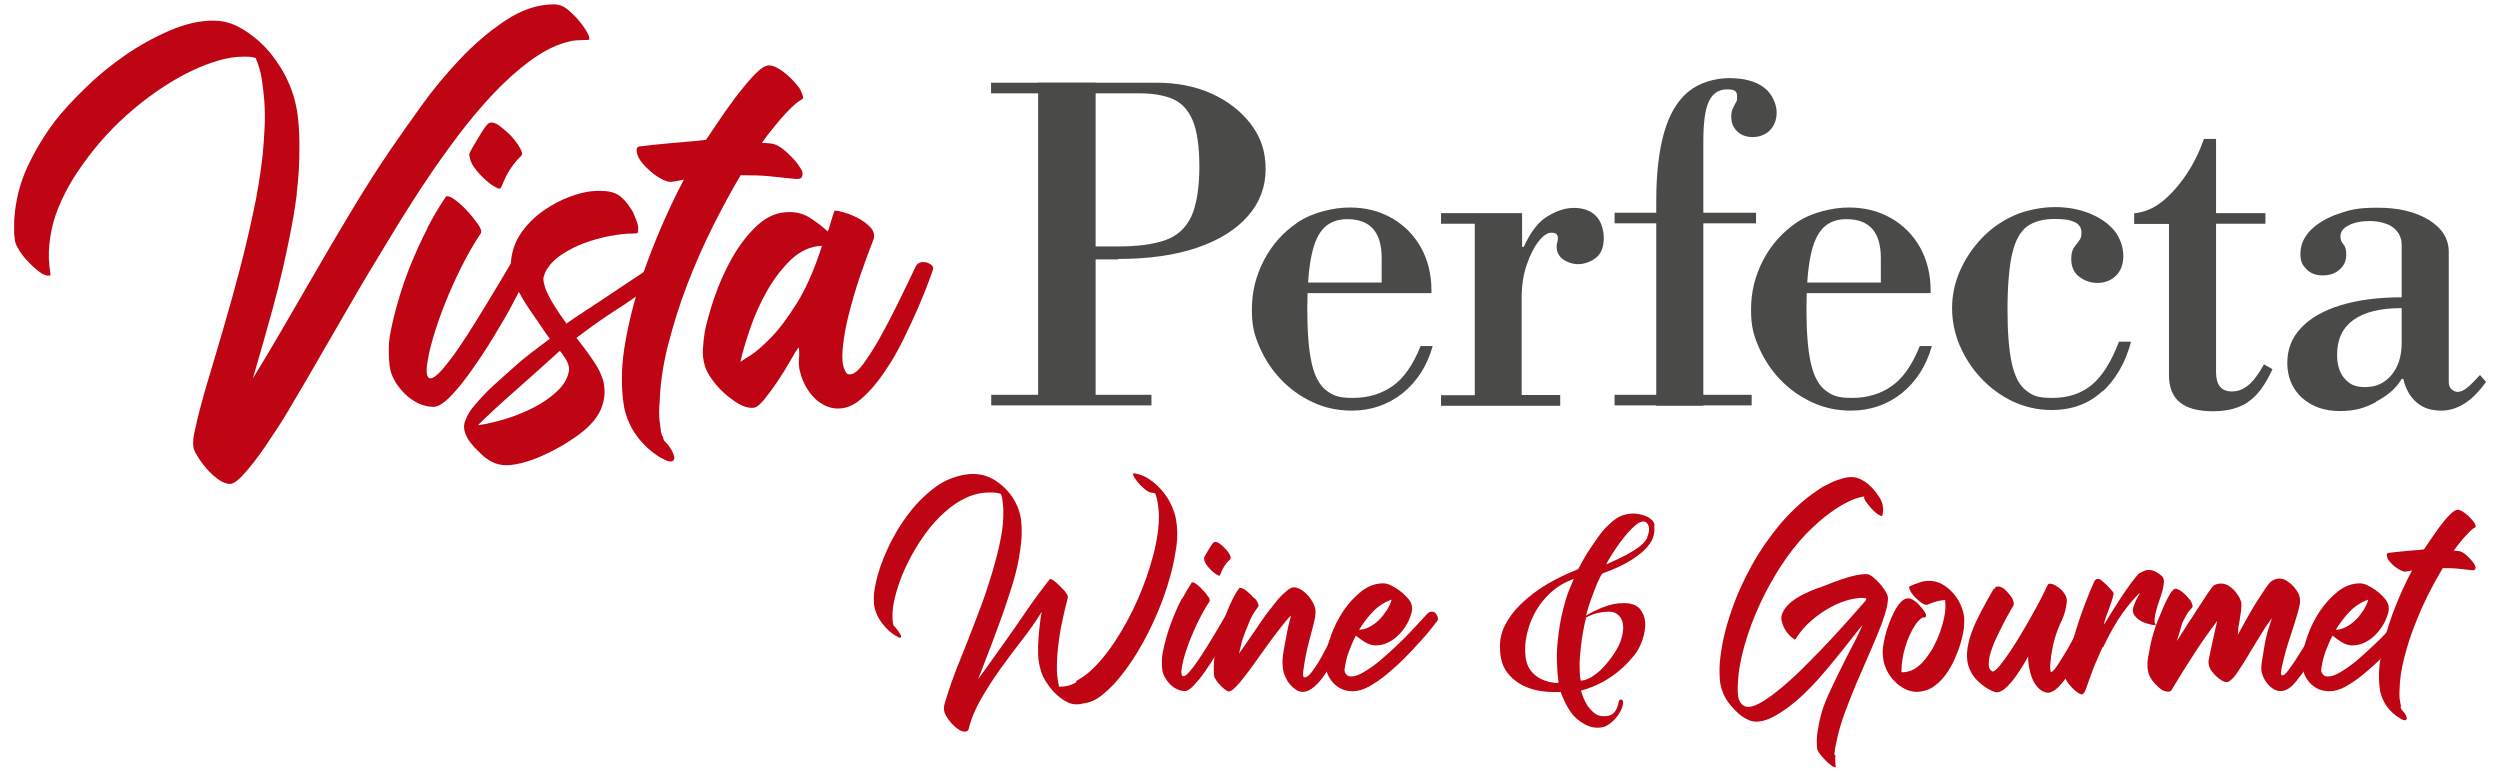 <svg viewBox="0 0 1200 370" version="1.1" xmlns:xlink="http://www.w3.org/1999/xlink" xmlns="http://www.w3.org/2000/svg" data-name="Ebene 1" id="Ebene_1">
  <defs>
    <style>
      .cls-1 {
        clip-path: url(#clippath);
      }

      .cls-2 {
        fill: none;
      }

      .cls-2, .cls-3, .cls-4 {
        stroke-width: 0px;
      }

      .cls-3 {
        fill: #bf0413;
      }

      .cls-4 {
        fill: #4a4a49;
      }
    </style>
    <clipPath id="clippath">
      <rect height="366.2" width="1186.6" y="2" x="6.8" class="cls-2"></rect>
    </clipPath>
  </defs>
  <g class="cls-1">
    <path d="M1125.4,181.7c-2.4-2.7-3.6-6.6-3.6-11.5,0-7.3,2.6-12.8,7.8-16.6,5.2-3.8,13-5.7,23.2-5.7v16.7c0,6.3-1.6,11.4-4.8,15.3-3.2,3.9-7.4,5.9-12.6,5.9s-7.6-1.4-10-4.1M1140.5,192.8c5.6-2.9,9.7-6.5,12.3-10.9h.8c1.1,4.8,3.2,8.5,6.3,11.2,3.1,2.7,7,4,11.8,4,7.9,0,15.1-4.6,21.6-13.8l-2.9-3.3c-2.5,2.7-4.5,4.8-6.2,6.1-1.6,1.3-3.1,2-4.3,2s-2.3-.4-3.2-1.3c-.9-.9-1.3-2-1.3-3.4v-62.5c0-6.3-3.2-11.4-9.5-15.3-6.3-3.9-14.5-5.9-24.5-5.9s-13.3,1-18.9,2.9c-5.6,1.9-10.1,4.6-13.4,7.9-3.3,3.4-4.9,7.1-4.9,11.2s1,5.5,2.9,7.5c1.9,2,4.5,3,7.8,3s6-.9,8.1-2.8c2.1-1.8,3.2-4.2,3.2-7.1s-.5-4-1.4-5.1c-1-1.1-1.4-2.3-1.4-3.7,0-2.2,1.3-4,3.9-5.3,2.6-1.4,6-2.1,10.1-2.1s8.6,1,11.3,3.1c2.7,2.1,4.1,4.9,4.1,8.4v25.1c-11.2,0-21,1.3-29.2,3.8-8.2,2.5-14.6,6.1-19,10.8-4.5,4.7-6.7,10.3-6.7,16.9s2.3,12.4,7,16.7c4.7,4.2,10.7,6.4,18.1,6.4s11.9-1.4,17.5-4.3M1079.1,192.9c4.4-2.9,8.3-8.2,11.7-15.7l-4.1-2.3c-2.6,4.7-5.1,8-7.5,10-2.4,2-5,3-7.9,3-5.1,0-7.6-3.1-7.6-9.3v-71.2h23.7v-5.1h-23.7v-35.6h-5.8c-2.2,6.2-5,11.9-8.5,17.1-3.5,5.2-7.3,9.5-11.5,12.9-4.2,3.4-8.7,5.2-13.5,5.7v5.1h16.7v72.6c0,5.8,1.7,10.1,5.2,13,3.5,2.9,8.8,4.3,15.9,4.3s12.5-1.5,16.9-4.4M1009.2,188c6.5-6.1,11.1-14.1,13.7-24h-5.8c-3.7,9.7-8.1,16.7-13.1,20.8-5,4.1-11.3,6.2-18.8,6.2s-9.6-1.2-12.7-3.6c-3.2-2.4-5.4-6.7-6.8-12.9-1.4-6.2-2.1-14.8-2.1-25.9s.8-20.8,2.3-27.1c1.5-6.2,3.9-10.5,7.2-12.9,3.3-2.3,7.6-3.5,13-3.5s7.5.5,9.7,1.5c2.2,1,3.3,2.7,3.3,5s-.4,3-1.2,4c-.8,1-1.6,2.2-2.5,3.4-.8,1.2-1.2,3-1.2,5.3,0,3.8,1.3,6.7,3.9,8.6,2.6,1.9,5.5,2.9,8.8,2.9s6.5-1.2,8.8-3.5c2.3-2.3,3.5-5.5,3.5-9.5s-1.5-8.7-4.4-12.2c-3-3.5-6.9-6.2-11.9-8.2-5-2-10.5-3-16.6-3s-13.7,1.4-19.7,4.1c-6,2.7-11.2,6.4-15.6,11.1-4.4,4.7-7.8,9.9-10.3,15.6-2.5,5.8-3.7,11.7-3.7,17.7s1.2,12.2,3.7,18c2.5,5.8,5.9,11.1,10.3,15.7,4.4,4.7,9.5,8.4,15.2,11.1,5.8,2.7,11.9,4.1,18.5,4.1,9.9,0,18.1-3,24.6-9.2M912.8,188.8c6.9-5.6,11.8-13.1,14.5-22.7h-5.8c-3.7,9.2-8.2,15.6-13.6,19.3-5.3,3.7-11.7,5.6-18.9,5.6s-9.6-1.2-12.9-3.7c-3.2-2.5-5.5-6.8-6.9-13-1.4-6.2-2.1-14.8-2.1-25.9s.7-19.4,2-25.7c1.3-6.3,3.4-10.8,6.2-13.5,2.8-2.7,6.5-4,11-4,11,0,16.5,6.2,16.5,18.7v11.7h-43.4v5.1h67.3v-1.2c0-7.8-1.7-14.7-5.1-20.8-3.4-6-8.1-10.7-14.1-14.1-6-3.4-12.6-5-20.1-5s-17.7,2.3-24.7,7c-7,4.7-12.4,10.7-16.3,18.1-3.9,7.4-5.9,15.3-5.9,23.7s1.2,12.4,3.7,18.2c2.5,5.8,5.9,11,10.3,15.6,4.4,4.6,9.5,8.2,15.3,10.9,5.8,2.7,12,4,18.6,4,9.3,0,17.4-2.8,24.4-8.3M842.9,102.1h-67.9v5.1h67.9v-5.1ZM840.8,189.5h-65.8v5.1h65.8v-5.1ZM817.6,194.7v-127.1c0-8.9.9-15.3,2.7-19,1.8-3.8,4.7-5.7,8.8-5.7s4.7,1.2,4.7,3.5-.2,2.1-.7,3c-.5.9-1,1.8-1.4,2.8-.5,1-.7,2.3-.7,3.9,0,2.9,1,5.2,2.9,7,1.9,1.8,4.4,2.7,7.4,2.7s6.2-1.1,8.3-3.3c2.1-2.2,3.2-5.1,3.2-8.6s-2-8.9-6.1-11.9c-4-3-9.6-4.5-16.6-4.5s-14.5,2.2-19.7,6.5c-5.2,4.3-9.1,10.8-11.6,19.5-2.5,8.7-3.8,19.7-3.8,33v98.3h22.6ZM748.9,194.7v-5.1h-18.5v-46.7c0-5.8.8-11,2.4-15.7,1.6-4.7,3.5-8.5,5.7-11.3,2.2-2.8,4.2-4.2,6-4.2s2.3.3,2.7.8c.4.5.6,1.2.6,1.8s-.1,1.3-.3,2c-.2.6-.3,1.3-.3,2.2,0,2.6,1.1,4.6,3.2,6.1,2.1,1.4,4.5,2.2,7.1,2.2s6-1,8.5-3c2.5-2,3.8-5.1,3.8-9.4s-1.3-8.3-3.8-10.8c-2.5-2.5-6-3.8-10.4-3.8s-8,1.3-12.4,3.8c-4.5,2.5-8.4,7.5-11.8,14.9h-.8v-16.2h-38.9v5.1h16.2v82.3h-16.2v5.1h57.4ZM673.2,188.8c6.9-5.6,11.8-13.1,14.5-22.7h-5.8c-3.7,9.2-8.2,15.6-13.6,19.3-5.3,3.7-11.7,5.6-18.9,5.6s-9.6-1.2-12.9-3.7c-3.2-2.5-5.5-6.8-6.9-13-1.4-6.2-2.1-14.8-2.1-25.9s.7-19.4,2-25.7c1.3-6.3,3.4-10.8,6.2-13.5,2.8-2.7,6.5-4,11-4,11,0,16.5,6.2,16.5,18.7v11.7h-43.4v5.1h67.3v-1.2c0-7.8-1.7-14.7-5.1-20.8-3.4-6-8.1-10.7-14.1-14.1-6-3.4-12.6-5-20.1-5s-17.7,2.3-24.7,7c-7,4.7-12.4,10.7-16.3,18.1-3.9,7.4-5.9,15.3-5.9,23.7s1.2,12.4,3.7,18.2c2.5,5.8,5.9,11,10.3,15.6,4.4,4.6,9.5,8.2,15.3,10.9,5.8,2.7,12,4,18.6,4,9.3,0,17.4-2.8,24.4-8.3M525.9,39.6h-27.6v152h27.6V39.6ZM552.7,189.5h-76.9v5.1h76.9v-5.1ZM536.6,124.3c14.8,0,27.5-1.8,38-5.4,10.6-3.6,18.7-8.7,24.4-15.2,5.7-6.5,8.5-14,8.5-22.5s-2.3-15.3-7-21.5c-4.7-6.2-10.9-11.1-18.8-14.7-7.9-3.6-16.8-5.3-26.6-5.3h-79.4v5.1h71.2c6.4,0,11.8.9,16,2.7,4.2,1.8,7.4,5.2,9.6,10.3,2.1,5.1,3.2,12.5,3.2,22.2s-1.3,18.4-3.9,24c-2.6,5.5-6.8,9.3-12.5,11.3-5.8,2-13.3,3-22.6,3h-17.1v6.2h17.1Z" class="cls-4"></path>
    <path d="M142.4,92.6c.9-6.7,1.3-13.5,1.3-20.4.1-5.5-.1-11.1-.8-16.7-.7-5.6-2.2-11-4.5-16.1-1.5-3.4-3.4-6.8-5.9-10.3-2.4-3.5-5.2-6.7-8.4-9.5-3.2-2.8-6.6-5.2-10.2-7-3.6-1.8-7.5-2.7-11.5-2.7-6.6,0-13.6,1.6-21,4.8-7.4,3.2-14.5,7.1-21.3,11.8-6.8,4.7-13.2,9.9-19,15.6-5.9,5.7-10.8,11-14.7,16-5.1,6.8-9.5,14-13.2,21.9-3.6,7.8-5.7,16.1-6.3,24.7-.4,3.6-.3,7.5.4,11.5.3,1.1,1,2.5,2.2,4.4,1.2,1.8,2.6,3.6,4.3,5.3,1.6,1.7,3.3,3.2,5,4.5s3.1,1.9,4.4,1.9,1-.3,1-1c-.8-4.7-1-9.4-.5-14.1.5-4.7,1.4-9.2,2.9-13.7,2.7-7.7,6.7-15.5,12.2-23.3,5.4-7.8,11.6-15.1,18.7-21.9,7.1-6.7,14.7-12.7,22.8-17.8,8.1-5.1,16.1-8.9,24.1-11.3,4.5-1.4,8.6-2,12.6-2s3.6.2,5.7.6c1.5,3.5,2.5,7,3,10.4.5,3.4.9,7,1.2,10.6.3,4.3.3,8.5.1,12.7-.2,4.1-.5,8.3-.9,12.7-1.1,9.6-2.6,19.1-4.7,28.5-2,9.4-4.2,18.7-6.7,28.1-2.3,8.8-4.7,17.4-7.2,25.9-2.5,8.5-5,17.1-7.6,25.7-.9,3.1-1.9,6.3-2.7,9.4-.9,3.2-1.7,6.4-2.5,9.6-.4,1.9-.8,3.8-1.3,5.8-.5,2-.7,4-.7,6s.6,3.3,1.9,5.5c1.3,2.2,2.8,4.2,4.6,6.3,1.7,2,3.6,3.7,5.7,5.2,2,1.4,3.9,2.1,5.5,2.1,1.5-.1,3.2-1.2,5.3-3.3,2-2.1,4.1-4.5,6.1-7.1,2-2.6,3.9-5.2,5.6-7.7,1.7-2.5,2.9-4.4,3.7-5.6,2.7-3.9,5.2-7.9,7.6-12,2.4-4,4.8-8.1,7.2-12.2,5.9-10.1,11.8-20.3,17.6-30.4,5.8-10.1,11.7-20.2,17.8-30.2,3-5,6.5-10.8,10.5-17.3,4.1-6.5,8.4-13.4,13.2-20.5,4.7-7.1,9.8-14.1,15.1-21.2,5.3-7,10.8-13.5,16.5-19.6,5.7-6,11.4-11.2,17.3-15.6s11.7-7.5,17.5-9.2c1.8-.5,3.4-.9,5.1-1,1.6-.1,3.3-.2,5.1-.2s1.3-.4,1.2-1.2c-.1-.8-.5-1.7-1.1-2.7-.6-1-1.2-2-1.9-2.9-.7-.9-1.1-1.5-1.2-1.6-1.5-1.9-3.3-3.8-5.6-5.8-2.2-2-4.6-2.9-7.2-2.9-7.7,0-15.4,2.6-23.1,7.7-7.7,5.1-15,11.3-21.9,18.6-6.9,7.3-13.2,14.9-18.9,22.9-5.7,8-10.5,14.7-14.3,20.3-6.8,10-13.2,20.1-19.3,30.3-6.1,10.2-12.3,20.6-18.3,31.1-4.7,8.1-9.4,16.2-14.1,24.3-4.7,8.1-9.5,16.2-14.5,24.3,3.4-11.5,6.6-22.9,9.7-34.2,3.1-11.3,5.8-22.9,8.1-34.6,1.3-6.6,2.5-13.3,3.3-20" class="cls-3"></path>
    <path d="M273.2,177.2c-.4,3.8-2.3,7.3-5.6,10.4-3.3,3.2-7.3,5.9-11.8,8.2-4.6,2.3-9.3,4.2-14.2,5.6-4.9,1.4-8.9,2.3-12.2,2.7,4.3-4.3,9.8-9.4,16.5-15.3,6.7-5.9,14.3-12.7,22.8-20.4.7.7,1.6,2,2.8,3.9,1.2,2,1.7,3.5,1.6,4.8M315.8,131.5c-.5-1.4-1.5-2.2-2.9-2.3h-.2c-1.2,0-2.3.3-3.2,1-.7.5-2.5,1.8-5.5,3.7-3,2-6.4,4.2-10.2,6.8-3.8,2.6-7.8,5.2-11.8,7.8-4,2.6-7.4,4.9-10.1,6.8-3.4-4.7-5.9-8.5-7.5-11.4-1.6-2.9-2.7-5.3-3.1-7.1-.5-1.8-.6-3.2-.3-4,.3-.9.5-1.6.8-2.3,1.6-3.1,4.1-5.8,7.5-8.1,3.4-2.3,7.1-4.2,11.1-5.7,4.1-1.5,8.1-2.6,12.3-3.4,4.1-.8,7.8-1.2,11-1.2s2.4-.6,2.6-1.8c.1-.5.1-1.2-.1-2.1-.2-.9-.5-1.8-.9-2.8-.4-1-.8-1.9-1.1-2.7-.3-.8-.6-1.4-.9-1.8-2.2-3.5-4.3-5.9-6.5-7.3s-5.2-2-9.1-2-7.5.6-11.5,1.9c-4.1,1.3-7.9,3-11.6,5.2-3.7,2.2-7.1,4.7-10,7.7s-5.3,6.2-6.9,9.7c-1.6,3.6-2.5,7.5-2.5,11.4,0,4,1.2,8.3,4,12.9.8,1.5,1.8,3.2,3.1,5.3,1.3,2,2.6,4,4.1,6.1,1.4,2,2.8,4,4.1,6,1.3,2,2.5,3.5,3.4,4.8-3.1,2.3-6.1,4.6-9,6.8-2.9,2.2-5.8,4.6-8.6,7.2-3.1,2.7-6.2,5.5-9.4,8.4-3.2,2.9-6.1,6-8.8,9.2-2.2,2.4-3.7,4.9-4.7,7.5-.7,1.6-.8,3.2-.5,4.8.3,1.5,1,3,1.9,4.5.9,1.4,2,2.7,3.1,3.9,1.1,1.1,2.2,2.2,3.1,3.1,1.9,1.8,3.8,3.1,5.8,4,2,.9,4.1,1.3,6.4,1.3s6.1-.6,9.9-1.8c3.8-1.2,7.6-2.8,11.3-4.7,3.8-1.9,7.3-3.9,10.6-6.2,3.3-2.2,5.9-4.3,7.8-6.2,2.7-2.7,4.6-5.4,5.7-8.1,1.1-2.7,1.6-5.2,1.7-7.6,0-2.4-.2-4.5-.8-6.4-.6-1.9-1.3-3.4-1.9-4.7-1.5-2.7-3.2-5.3-5.1-7.9-1.9-2.6-3.8-5.1-5.7-7.5,6.5-5,12.9-9.5,19.1-13.5,6.3-4,12.6-8.4,18.9-13.3,1.2-.9,1.6-2.1,1.1-3.5" class="cls-3"></path>
    <path d="M394.5,118.1c-3.5,11.1-7.5,20.1-11.8,27.1-4.4,7-8.5,12.6-12.5,16.7s-7.3,7-10,8.7c-2.8,1.7-4.3,2.7-4.8,3.1.9-4.3,2.5-9.6,4.6-15.8,2.1-6.2,4.8-12.3,8.1-18.1,3.3-5.9,7.2-10.9,11.6-15.2,4.5-4.2,9.4-6.4,14.8-6.6M447.8,129c.3-.7-.1-1.4-1.1-2.1-1-.7-2.2-1.1-3.5-1.1s-1.4.2-2.1.5c-.7.3-1.3,1-1.7,1.9-2.7,5.7-5.5,11.5-8.5,17.6-3,6.1-5.9,11.6-8.7,16.6-2.8,5-5.5,9.1-7.9,12.4-2.4,3.2-4.5,4.9-6.3,4.9s-1.6-.6-2.4-1.8c-1.1-2.2-1.5-5.2-1.2-9.2.3-4,.9-8.3,1.9-13,1-4.7,2.3-9.4,3.7-14.3,1.5-4.9,2.9-9.3,4.4-13.3,1.4-4,2.6-7.3,3.6-9.8,1-2.6,1.5-3.9,1.5-4,.3-2-.4-3.9-2-5.5-1.6-1.6-3.5-3-5.8-4.2-2.2-1.1-4.4-2-6.5-2.6-2.1-.6-3.5-.9-4.1-.9h-.4c-.1,0-.3.4-.6,1.3-.3.9-.6,1.9-.9,2.9-.3,1.1-.7,2.2-1,3.3-.3,1.1-.6,2-.9,2.5-2.4-2.3-5.2-4.4-8.3-6.4-3.1-2-6.4-2.9-9.9-2.9-5.7-.1-10.8,2-15.5,6.3-4.7,4.3-8.7,9.6-12.2,15.7-3.4,6.1-6.3,12.5-8.5,19-2.2,6.5-3.7,12-4.6,16.3-.4,2.7-.7,5.4-.9,8.2-.2,2.8.1,5.5.9,8.2.5,1.9,1.6,4,3.3,6.4,1.7,2.4,3.6,4.6,5.8,6.6,2.2,2,4.5,3.7,6.9,5.2,2.4,1.4,4.7,2.1,6.7,2.1s3.5-1.3,5.8-4c2.2-2.7,4.4-5.7,6.6-9,2.2-3.3,4.2-6.5,6-9.7,1.8-3.2,3.1-5.3,4-6.4.3,1.6.3,3.5.1,5.6-.2,2.1,0,4.4.7,6.8.5,2,1.4,4.1,2.4,6.1,1.1,2,2.4,3.8,4,5.5,1.5,1.6,3.3,2.9,5.3,3.9,2,1,4.1,1.5,6.4,1.5,3.9,0,7.7-1.6,11.3-4.8,3.6-3.2,7.2-7.2,10.5-12.1,3.4-4.9,6.5-10.1,9.3-15.8,2.8-5.7,5.3-11,7.4-15.9,2.1-4.9,3.8-9.1,5.1-12.7,1.3-3.5,2-5.5,2.1-5.9" class="cls-3"></path>
    <path d="M205.3,109.3c-2.8,5.4-5.4,11.1-7.8,16.9-2.4,5.9-4.5,11.7-6.2,17.7-1.8,5.9-3.1,11.6-4.1,16.9-.4,2.4-.6,4.8-.6,7.3s.1,4.9.4,7.3c.3,2.5,1.1,5,2.4,7.3,1.3,2.3,3,4.4,4.9,6.3,1.9,1.9,4,3.4,6.5,4.6,2.4,1.1,4.9,1.7,7.4,1.7,2.3-.1,5-1.9,8.2-5.2,3.2-3.3,6.5-7.4,10-12.4,3.5-4.9,7.1-10.3,10.6-16.1,3.5-5.8,6.7-11.2,9.4-16.4,2.7-5.1,5-9.6,6.8-13.3,1.8-3.7,2.6-6,2.6-6.7s-.5-1.7-1.5-2.5c-1-.8-2.2-1.3-3.6-1.3s-2.8.7-3.8,2.1c-.1.3-1.1,1.9-2.9,5-1.8,3-3.9,6.7-6.5,10.9-2.5,4.2-5.3,8.8-8.4,13.8-3,4.9-6,9.5-8.9,13.8-2.9,4.2-5.6,7.7-8,10.5-2.5,2.8-4.3,4.1-5.6,4.1-1.8,0-2.3-2.8-1.3-8.5.7-4.4,2-9.3,3.8-14.9,1.8-5.6,3.9-11.2,6.3-16.9,2.4-5.7,5-11.1,7.7-16.3,2.7-5.1,5.3-9.5,7.7-13,.3-.6.2-1.3-.1-2.1-.4-.8-.7-1.5-1-1.9-.6-.8-1.5-2-2.7-3.6-1.3-1.6-2.6-3.1-4.1-4.6-1.5-1.5-3-2.8-4.5-3.9-1.5-1.1-2.7-1.7-3.7-1.7s-.6.1-.8.4c-3,4.4-5.9,9.3-8.7,14.7" class="cls-3"></path>
    <path d="M240.9,89.2c2.2-5.8,5.3-10.6,9.2-14.3.5-.5.6-1.2.3-2.1-.3-.9-.6-1.5-.9-1.9-.4-.8-1.1-1.9-2.2-3.3-1.1-1.4-2.3-2.8-3.7-4s-2.7-2.4-4.1-3.4c-1.4-1-2.6-1.4-3.7-1.4s-1.7.7-2.8,2c-1.1,1.3-7.4,11.9-7.6,12.7-.3.8,0,1.3,0,1.7,0,.4.5,2.7,2.1,5,.8,1.1,1.7,2.2,2.3,2.9.6.7,2.5,2.6,3.4,3.4.9.8,2.6,2.2,3.7,2.8,1,.5,2.4,1.6,3.2,1.2" class="cls-3"></path>
    <path d="M317.9,209.5c-.2-.8-.4-1.6-.7-2.5v-.6c-.1-.7-.2-1.4-.3-2.1,0-.7-.2-1.4-.3-2.1-.3-2.9-.3-5.8,0-8.8.3-8.9,1.6-18.2,4.1-27.9,2.5-9.7,5.5-19.4,9.2-29,3.7-9.6,7.8-18.9,12.3-27.9,4.5-8.9,8.9-17.1,13.3-24.5,13.1,0,13.6.6,26.5,1.8h.8c1.4,0,2.1-.5,2.3-1.6.3-1,.1-2-.5-3-.6-1-1.2-1.9-1.7-2.6-1.2-1.6-3.1-3.6-5.6-5.9-2.5-2.3-4.9-3.6-7.1-3.9-2.7-.3-1.8-.2-4.5-.3,0,0,1.4-1.9,2-2.8,1.1-1.5,1-1.3,2.5-3.2,1.5-1.9,3.1-3.8,4.7-5.7,1.6-1.9,3.4-3.7,5.1-5.4,1.8-1.7,3.4-3,4.9-3.8.7-.3.8-1,.3-2.2-.5-1.2-.8-1.9-.9-2.2-.5-1-1.4-2.1-2.6-3.5-1.2-1.4-2.5-2.7-3.9-3.9-1.4-1.2-2.9-2.3-4.5-3.2-1.6-.9-3-1.3-4.2-1.3-1.8,0-4.1,1.5-7.1,4.6-2.9,3.1-5.9,6.7-9,10.8-3.1,4.1-5.9,8.1-8.5,12-2.6,3.9-4.5,6.7-5.6,8.3-3.6.5-7.6.8-7.6.8,0,0-16.1,1.3-24.3,2.4-.8.1-1.3.5-1.4,1.2-.1.7,0,1.4.2,2.1.3,1.4,1,2.8,2.3,4.4s2.7,3,4.3,4.4c1.6,1.4,3.3,2.5,5.1,3.5,1.8,1,3.3,1.4,4.7,1.4,4-.5,6.3-1.2,6.3-1.2,0,0,2.2-1.8.4-1.1-6.7,12.6-12.7,26-18,40.2-5.3,14.2-9.1,28.4-11.3,42.4-.7,4.8-1.1,9.5-1.1,14.1,0,4.6.3,9.3,1.1,13.9,1.1,5.1,3.1,9.6,6.1,13.7,3,4.1,6.7,7.5,11.1,10.2.5.3,1.3.7,2.3,1.2,1,.5,1.8.8,2.7.8h.6c1.2-.4,1.6-1.4,1-3.1-.4-1.2-1-2.4-1.8-3.6-.8-1.2-1.8-2.3-2.9-3.4-.3-.8-.5-1.6-.7-2.5" class="cls-3"></path>
    <path d="M516.5,327.6c-2.4,1.3-4.8,2-7.3,2s-.6,0-.8-.1c0,0-.1-.1-.1-.2s0,0-.1-.2v-.2c-.5-2.3-.8-4.7-.9-7.1,0-2.4,0-4.8.2-7.2.4-4.8,1-9.5,1.9-14.1.9-4.6,2-9.2,3.2-13.8,0-.4-.1-.9-.5-1.5-.4-.6-.7-1-.9-1.3-.2-.3-.6-.8-1.3-1.4-.6-.7-1.3-1.3-2-2-.7-.7-1.4-1.3-2.1-1.8-.7-.5-1.3-.8-1.7-.8s-.2,0-.3.2c-3.6,4.6-7.1,9.3-10.4,14.1-3.3,4.8-6.6,9.6-10,14.4-2.3,3.3-4.6,6.5-6.9,9.7-2.3,3.2-4.6,6.5-7,9.7,1.4-3.7,2.9-7.3,4.2-10.9,1.4-3.6,2.8-7.1,4.1-10.8,2.7-7.1,5.3-14.6,7.8-22.5,2.5-7.9,4.1-15.6,4.7-23.3.2-3,.1-6-.2-9-.4-2.9-1.3-5.8-2.7-8.4-2-3.8-4.8-7-8.4-9.6-3.6-2.7-7.6-4-12.1-4s-11.3,1.8-16.5,5.3c-5.2,3.6-9.8,8-13.9,13.3-4.1,5.3-7.6,11.1-10.4,17.2-2.8,6.1-4.8,11.8-5.8,17-.4,1.6-.6,3.2-.8,4.8-.1,1.6-.1,3.2,0,4.8.4,3.3,1.7,6.4,4,9.4,2.3,3,4.9,5.2,7.8,6.6.3.1.5.2.7.2.4,0,.5-.2.5-.5,0-.4,0-.8-.5-1.4-.4-.6-.7-1-.8-1.2-.4-.5-.7-1-1.1-1.5-.4-.5-.8-.9-1.3-1.4,0-.3,0-.6-.2-.9-.2-1.7-.3-3.3-.2-5,.1-1.6.3-3.3.6-4.8.6-3.2,1.6-6.7,3-10.6,1.4-3.9,3.2-7.8,5.3-11.7,2.1-3.9,4.5-7.7,7.2-11.4,2.7-3.7,5.7-6.9,8.9-9.8,3.2-2.9,6.6-5.2,10.2-6.9,3.6-1.7,7.3-2.6,11.2-2.6s3.2.2,5,.5c.3.1.5.2.7.2,0,.1,0,.4.2.7,0,0,0,.3.2.8,0,0,0,0,.1.3.1,1,.3,2,.4,3,.1,1,.2,2,.2,3,0,2.1,0,4.2-.2,6.4-.2,2.1-.5,4.3-.9,6.4-.5,2.8-1.1,5.5-1.8,8.2-.7,2.7-1.4,5.4-2.2,8.1-1.7,5.7-3.5,11.4-5.6,16.9-2.1,5.5-4.2,11.1-6.4,16.7-1.7,4.4-3.5,8.7-5.2,13-1.7,4.3-3.3,8.8-4.7,13.3-.4,1.2-.7,2.4-1.1,3.6-.4,1.2-.5,2.5-.3,3.7.1.8.6,1.8,1.2,2.9.7,1.1,1.5,2.2,2.5,3.3,1,1,2,2,3.2,2.7,1.1.8,2.1,1.1,3,1.1s1.6-.4,1.8-1.1c1.2-4.9,3.2-9.8,6-14.6,2.8-4.8,5.8-9.6,9.2-14.3,3.4-4.7,6.8-9.3,10.4-13.9,3.6-4.6,6.7-9.1,9.5-13.6-.4,2.1-.7,4.2-.9,6.2-.3,2-.4,4.1-.6,6.2-.2,2.8-.3,5.5-.2,8.2s.6,5.3,1.4,7.9c.4,1.5,1.2,3.2,2.4,5.1,1.2,1.8,2.5,3.6,4.1,5.2,1.6,1.6,3.2,2.9,5.1,4,1.8,1.1,3.6,1.6,5.4,1.6s2.1-.1,2.9-.4c3.3-.3,6.6-1.7,9.8-4.4,3.2-2.6,6.2-5.7,9-9.3,2.8-3.6,5.3-7.2,7.6-11,2.3-3.8,4-7,5.3-9.6,4.7-9.4,8.4-19,11-29,1-4,1.8-8.1,2.4-12.4.6-4.3.5-8.5-.2-12.6-.4-2.4-1.3-4.8-2.4-7.3-1.2-2.5-2.7-4.7-4.5-6.8-1.8-2.1-3.8-3.8-6-5.3s-4.6-2.4-7.1-2.8c-.4-.1-.6,0-.6.4,0,.4,0,.7.2.8.2.5.6,1.2,1.3,2.1.6.9,1.3,1.7,2.1,2.5.8.8,1.6,1.5,2.5,2.2.9.7,1.6,1.1,2.3,1.2.1,0,.3.1.5.1s.3,0,.5.1c0,0,.1,0,.2,0,0,0,.1,0,.2,0,.3.1.5.3.8.3l.8,2.3c0,0,0,.2,0,.5s.2.5.2.6c.2,1.2.4,2.3.5,3.4.1,1.1.2,2.3.3,3.4,0,5.9-.9,12.4-2.8,19.6-1.9,7.2-4.4,14.3-7.5,21.3-3.1,7-6.7,13.6-10.7,19.7-4,6.1-8.2,11.1-12.4,14.8-1.8,1.6-3.9,3-6.3,4.4" class="cls-3"></path>
    <path d="M601.9,287.1c-.6-.8-1.3-1.5-2.1-2.2-.8-.7-1.5-1.4-2.3-1.9-.8-.5-1.5-.8-2.2-.8s-.5,0-.5.2c-1.4,1.8-2.7,4.1-4,7-1.3,2.8-2.5,5.8-3.5,9s-2,6.3-2.8,9.3c-.8,3-1.3,5.7-1.6,7.9-.1,1.4-.3,2.9-.3,4.4,0,1.5,0,3,.2,4.5,0,.4.4,1.1.9,1.9.5.8,1.2,1.7,2,2.5.8.8,1.5,1.5,2.3,2.1.8.6,1.4.9,1.8.9.8,0,1.9-.7,3.2-2,1.3-1.3,2.8-3.1,4.5-5.3,1.7-2.2,3.5-4.6,5.4-7.3,1.9-2.7,3.9-5.4,5.8-8.1,2-2.7,3.9-5.3,5.8-7.7,1.9-2.5,3.6-4.5,5.2-6.1-.3,1.1-.6,2.4-1,3.9-.4,1.5-.7,3.1-1,4.7-.3,1.6-.6,3.2-.9,4.7-.3,1.5-.5,2.8-.7,3.9-.3,1.7-.5,3.3-.5,5,0,1.6.1,3.3.5,4.8.2.9.6,1.9,1.1,3,.5,1.1,1.2,2.2,2.1,3.2.8,1,1.8,1.8,2.8,2.5,1,.7,2.1,1,3.2,1,1.9,0,3.8-.9,5.7-2.6,1.9-1.7,3.8-3.9,5.5-6.6,1.7-2.6,3.4-5.5,4.8-8.7,1.5-3.1,2.8-6,3.9-8.7,1.1-2.7,1.9-4.9,2.4-6.7.5-1.8.7-2.8.6-2.9-.3-.4-.7-.6-1.1-.7-.5-.1-.9-.2-1.4-.2-.8,0-1.3.1-1.4.4-1.1,2.3-2.5,5.1-4.1,8.5-1.7,3.5-3.4,6.8-5.1,10-1.7,3.2-3.4,5.9-5.1,8.2-1.6,2.2-3,3.3-4,3-.5-.1-.7-1.2-.4-3.2s.6-4.3,1.1-6.9c.5-2.6,1.1-5.2,1.8-7.7.7-2.5,1.1-4.3,1.4-5.3.4-1.4.7-3,1.1-4.6.4-1.6.5-3.2.4-4.7-.1-1.1-.6-2.2-1.2-3.5-.7-1.2-1.5-2.4-2.5-3.5-1-1.1-2.1-2-3.3-2.7-1.2-.7-2.4-1.1-3.5-1.1-1.1.2-2.1.7-3,1.5-.9.8-1.8,1.5-2.6,2.3-.9.9-2.1,2.2-3.4,3.9-1.3,1.6-2.7,3.4-4.2,5.4-1.4,2-2.9,4-4.3,6.2-1.5,2.1-2.8,4-4,5.8-1.2,1.8-2.3,3.3-3.1,4.5-.8,1.2-1.4,2-1.6,2.3,0-.1.2-.5.3-1.2.1-.7.3-1.4.5-2.1.2-.8.4-1.5.5-2.1.2-.7.3-1.1.3-1.2.9-2.5,1.9-5.3,3.2-8.3,1.2-3,2.7-5.5,4.4-7.6.2-.4.3-.7.1-1.1-.1-.4-.3-.8-.4-1.1-.2-.5-.6-1.1-1.3-1.9" class="cls-3"></path>
    <path d="M652.3,302.4c1.8-3,4-5.9,6.6-8.7,2.6-2.7,5.7-4.7,9.1-5.9-.4,1.5-1.2,3.2-2.2,4.9-1.1,1.7-2.3,3.3-3.7,4.7-1.4,1.4-3,2.6-4.7,3.5-1.7.9-3.4,1.4-5.2,1.4M689.6,295.2c-.5-1.1-1.2-1.6-2.2-1.6s-1.6.3-2.3,1c-.1.1-.9,1-2.3,2.5-1.4,1.5-3.2,3.4-5.3,5.7-2.1,2.3-4.5,4.6-7.2,7.2-2.7,2.5-5.3,4.9-7.9,7.1-2.7,2.2-5.2,4-7.6,5.4-2.4,1.5-4.4,2.2-6.1,2.2s-1.7-.3-2.4-.9c-.7-.6-1-1.5-.9-2.6.4-2.8,1-5.6,2-8.3,1-2.7,2.1-5.3,3.4-7.8,1.3,1.1,2.8,2.1,4.5,3.2,1.7,1,3.4,1.5,5.1,1.5s3.8-.4,5.7-1.3c1.8-.9,3.5-2,4.9-3.4,1.5-1.4,2.7-3,3.8-4.7,1.1-1.7,1.9-3.5,2.4-5.2.4-1,.6-2.1.6-3.1,0-1.1-.2-2.1-.7-3-.4-.9-1.2-1.8-2.2-2.9-1.1-1.1-2.2-2.1-3.5-3-1.3-.9-2.6-1.7-3.9-2.3-1.3-.6-2.5-.9-3.5-.9-3.8,0-7.3,1.3-10.6,3.9-3.3,2.6-6.2,5.8-8.7,9.5-2.5,3.8-4.5,7.8-6,12.1-1.5,4.3-2.3,8.2-2.6,11.7,0,1.2,0,2.7.5,4.3.4,1.7,1.1,3.3,2.1,4.7,1,1.5,2.3,2.8,4.1,3.9,1.7,1.1,4,1.7,6.6,1.7,2.2,0,4.8-.7,7.6-2.2,2.8-1.6,5.7-3.5,8.6-5.9,2.9-2.4,5.8-5,8.7-7.9,2.8-2.9,5.4-5.6,7.6-8.1,2.3-2.5,4.1-4.7,5.6-6.6,1.4-1.9,2.3-2.9,2.5-3.2.4-.6.3-1.4-.2-2.5" class="cls-3"></path>
    <path d="M790.8,257.8c-.9,2.1-3,4.2-6.3,6.3-2.2,1.4-4.6,2.7-7.2,3.9-2.6,1.2-4.7,2.2-6.2,2.9-.1,0,0-.4.6-1.4.5-1,1.3-2.2,2.3-3.8,1-1.5,2.1-3.2,3.4-5,1.3-1.8,2.6-3.4,4-5,1.4-1.6,2.7-2.8,4-3.9,1.3-1,2.5-1.5,3.5-1.5s1.9.7,2.4,2.1c.5,1.5.3,3.2-.6,5.3M761,296.6c1.9-1.1,3.7-1.8,5.6-2.3,1.8-.4,3.8-.7,5.9-.7,1.9,0,3.4.7,4.6,1.9,1.2,1.2,1.8,2.8,2,4.8.2,2-.2,4.4-1.1,7.1-.9,2.7-2.6,5.6-4.9,8.7-2.1,2.8-4,4.9-5.8,6.4-1.8,1.5-3.3,2.5-4.6,3.1-1.4.7-2.8,1.1-4,1.1-.4-2.2-.5-4.9-.5-7.8,0-2.5.3-5.6.7-9.1.4-3.6,1.1-7.6,2.1-12.1l.3-1ZM755.4,277.9c0,0-.5,1.3-1.6,3.8-1.1,2.5-2.3,6-3.4,10.4-1.2,4.4-2.1,9.7-2.7,15.8-.7,6.1-.5,12.7.4,19.8,0,0-.2.1-.7.1s-1.3,0-2.3-.2c-1.1-.1-2.2-.4-3.5-.9-1.3-.4-2.6-1.1-3.9-2-1.3-.9-2.5-2.1-3.5-3.6-.9-1.4-1.6-3.3-1.9-5.6-.3-2.4-.3-4.9,0-7.7.4-2.8,1.1-5.7,2.2-8.7,1.1-3,2.6-5.9,4.5-8.6,1.9-2.7,4.2-5.2,6.9-7.4,2.7-2.2,5.9-3.9,9.4-5.2M794.2,252.1c-.2-1.1-.7-2-1.5-2.7-.8-.7-1.7-1.3-2.7-1.7-1-.4-2.1-.7-3.2-.9-1.1-.2-2.1-.3-3-.3-1.8,0-3.7.4-5.6,1.1-1.9.8-3.9,2.2-6,4.3-1.9,1.7-3.7,3.8-5.4,6.3s-3.3,4.7-4.7,6.9c-1.6,2.6-3.1,5.3-4.6,8.1-7.1,2.8-13.5,6.1-19.1,9.9-3.3,2.3-6.3,4.8-9.1,7.6s-5.1,5.9-6.9,9.4c-1.8,3.5-2.6,7.3-2.4,11.3.1,4.8,1.3,8.6,3.4,11.3,2.1,2.8,4.6,4.8,7.5,6.3,2.9,1.4,5.8,2.3,8.7,2.7,2.9.4,5.3.5,7,.5h1.8c.2,0,.4-.1.7-.1.6,1.7,1.3,3.3,2.1,5,.7,1.4,1.5,2.8,2.5,4.3,1,1.5,2.2,2.8,3.5,3.9,3.3,2.7,6.5,4,9.4,4s4.5-.7,6.2-2c1.7-1.3,3.1-2.8,4.2-4.5,1.1-1.6,1.7-3.2,2-4.6.3-1.4,0-2.2-.6-2.4,0,0-.1,0-.2,0,0,0,0,0-.2,0-.5,0-.8.3-1,1-.1.7-.3,1.4-.6,2.3-.3.9-.7,1.7-1.3,2.6-.6.8-1.5,1.4-2.8,1.8-.7.2-1.5.3-2.4.3-2,0-3.6-.6-5.1-1.9-1.4-1.3-2.6-2.7-3.4-4.2-1-1.8-1.9-3.9-2.5-6.2,10.2-2.8,18.7-8.5,25.5-16.9,1.7-2.1,3-4.6,4-7.5,1-2.9,1.4-5.7,1.3-8.3-.2-2.6-1.1-4.8-2.6-6.6-1.6-1.8-4.1-2.7-7.7-2.7s-6.2.6-9.4,1.8c-3.2,1.2-6.1,2.6-8.7,4.2.7-2.8,1.5-5.4,2.4-7.8.9-2.4,1.7-4.6,2.4-6.4.8-1.8,1.4-3.3,2-4.4.6-1.1,1-1.7,1.2-1.7,5.9-2.1,10.5-4.3,13.9-6.5,3.4-2.2,6-4.3,7.6-6.3,1.7-2,2.7-3.9,3-5.6.4-1.7.4-3.2.2-4.4" class="cls-3"></path>
    <path d="M880.5,362.3c.1-1.8.4-3.6.8-5.3,1-5.1,2.4-10,4.2-14.9,1.8-4.8,3.7-9.6,5.7-14.4,2-4.7,4-9.3,6-13.8,2-4.6,4-9.2,5.8-13.9.6-1.7,1.1-3.3,1.7-5,.5-1.6,1-3.3,1.3-5.1,0-.6.1-1.1.2-1.7,0-.5,0-1.1,0-1.7-.2-.9-.7-1.9-1.5-3.2-.8-1.2-1.7-2.4-2.7-3.5-1-1.1-2.1-2.1-3.1-2.9-1.1-.8-1.9-1.3-2.7-1.3h-.2c-.1,0-.3,0-.5,0-.2,0-.3,0-.5,0-1.2,0-2.5.2-4.1.5-1.6.4-3.2.8-4.8,1.3-1.6.5-3.2,1-4.7,1.6-1.5.5-2.8,1-3.9,1.5-1.8.7-3.7,1.4-5.8,2.1-2,.8-4,1.6-5.9,2.6-1.9.9-3.7,2-5.3,3.2s-3,2.6-4.1,4.3c-1.2,1.8-1.6,3.6-1.2,5.3.4,1.7,1,3.3,2,4.7.9,1.4,1.9,2.5,2.9,3.3,1,.8,1.5,1.1,1.6,1,2.3-3.7,5-6.8,8.1-9.4,3-2.6,6.1-4.6,9-6.2,3-1.6,5.8-2.7,8.4-3.4,2.6-.7,4.8-1,6.4-1s1.7.1,2.3.4c-.1.3-.3.5-.3.8-1.7,1.9-3.9,4.5-6.8,7.7-2.9,3.3-6.1,6.8-9.6,10.6-3.5,3.8-7.2,7.6-11.1,11.5-3.8,3.9-7.6,7.5-11.2,10.6s-7,5.7-10.1,7.7c-3.1,2-5.7,3-7.8,3s-4.2-1.7-4.7-5.2c-.1-1.2-.2-2.2-.2-2.9s0-1.7.1-2.9c.2-5.8,1.3-12,3.2-18.6,1.9-6.6,4.3-13.1,7.3-19.6,3-6.5,6.4-12.6,10.2-18.5,3.8-5.8,7.8-10.9,12-15.3,1.7-1.7,3.7-3.6,5.8-5.5,2.1-1.9,4.4-3.7,6.8-5.4,2.4-1.7,4.9-3.2,7.5-4.5,2.6-1.3,5.1-2.1,7.6-2.6h.3c0,0-.1.1-.1.2v.2c0,.4,0,.7.2,1,.2.3.3.6.5.9.7,1,1.6,2.2,2.8,3.5,1.2,1.3,2.3,2.3,3.3,2.9.1,0,.5.3,1,.5.5.3.8.3.9.1.4-1.5.5-3,.3-4.4-.1-1.4-.7-2.8-1.5-4.2-.7-1.1-1.5-2.2-2.4-3.4-1-1.2-2.1-2.3-3.3-3.3-1.2-1-2.5-1.8-3.8-2.4-1.3-.6-2.7-.9-4.1-.9s-2.8.2-4.4.7c-1.6.4-3.1,1-4.6,1.6-1.5.7-2.9,1.4-4.4,2.2-1.4.8-2.7,1.6-3.8,2.5-5.9,4-11.4,9.1-16.7,15.2-5.2,6.2-9.9,12.9-13.9,20.1-4,7.2-7.4,14.7-10,22.5-2.7,7.8-4.4,15.2-5.2,22.4-.4,3.2-.4,6.4-.2,9.7.2,3.3,1.2,6.4,2.8,9.3.7,1.1,1.5,2.3,2.6,3.6,1.1,1.3,2.3,2.5,3.6,3.7,1.3,1.1,2.7,2.1,4.2,2.8,1.5.8,2.9,1.1,4.3,1.1,2.3,0,4.6-.6,7.1-1.8s4.9-2.7,7.3-4.4c2.4-1.7,4.6-3.6,6.8-5.5,2.1-2,3.9-3.7,5.3-5.2,1.5-1.5,3.4-3.6,5.7-6.3,2.3-2.7,4.6-5.4,6.9-8.3,2.4-2.9,4.6-5.7,6.7-8.4,2.1-2.7,3.9-4.9,5.3-6.6-1.2,2.7-2.7,5.9-4.7,9.7-2,3.8-4,7.7-6,11.8-2,4.1-3.9,8-5.7,11.9-1.7,3.9-3,7.3-3.7,10.2-.7,2.6-1.2,5.3-1.6,7.9-.4,2.7-.5,5.4-.1,8.2,0,.4.4,1.1,1.1,2.1.7.9,1.5,1.9,2.5,2.9.9,1,1.8,1.8,2.8,2.6.9.7,1.7,1.1,2.2,1.1s.3-.1.2-.4c-.2-1.8-.3-3.6-.1-5.4" class="cls-3"></path>
    <path d="M912.7,322.5c0-3.9.6-7.9,1.8-11.9s2.8-7.6,5-10.9c.4-.6.9-1.2,1.5-1.8.5-.6,1.1-1.1,1.8-1.5,0,0,.1,0,.2,0,0,0,0,0,.2,0h.3c.6,0,.9-.2,1-.7,0-.4,0-.9-.4-1.5-.3-.6-.6-1-.8-1.3-.4-.5-.8-1.1-1.4-1.7-.5-.7-1.1-1.3-1.8-1.9-.7-.6-1.3-1.1-2.1-1.5-.7-.4-1.4-.6-2.2-.6-1.2,0-2.4.7-3.6,2-1.2,1.3-2.2,2.9-3.1,4.7-.9,1.8-1.7,3.6-2.3,5.3-.7,1.8-1.1,3.1-1.4,4.1-.6,2-1,4.1-1.4,6.2-.4,2.1-.4,4.2-.1,6.3.2,2,.8,3.9,1.7,5.8.9,1.9,2.1,3.7,3.6,5.2,1.4,1.5,3.1,2.8,5,3.8,1.9,1,3.8,1.5,5.9,1.5s5.4-.8,7.7-2.3c2.3-1.6,4.3-3.5,6-5.8,1.7-2.3,3.2-4.8,4.4-7.6,1.2-2.7,2.2-5.3,2.9-7.7.6-2,1-4,1.4-6,.3-2.1.4-4.2.3-6.3-.2-2-.8-4-1.7-6.1-.9-2.1-2.2-4-3.7-5.7-1.5-1.7-3.3-3.1-5.2-4.2-2-1.1-4-1.6-6.1-1.6s-3.2.3-4.8.8c-1.6.5-3.1,1.1-4.6,1.8-.4.1-.4.5-.2,1.1s.4,1,.4,1c.2.5.6,1.1,1.2,1.9.6.8,1.3,1.5,2.1,2.2.8.7,1.5,1.4,2.3,1.9.8.5,1.5.8,2.1.8s.5,0,.7-.1c1.3-.6,2.7-1.1,4.1-1.5,1.4-.4,2.8-.6,4.3-.7v.9c.3,2.5,0,5-.5,7.4-.4,2.1-1.1,4.5-2,7.1-.9,2.6-2.1,5.1-3.4,7.6-1.4,2.4-3,4.6-4.7,6.6-1.8,2-3.7,3.4-5.8,4.3-1.5.5-2.9.8-4.2.8" class="cls-3"></path>
    <path d="M957,282.6c-.6,1-1.2,2-1.7,3-.6,1-1.2,2-1.7,3-.9,1.7-1.8,3.3-2.7,5-.9,1.7-1.7,3.3-2.5,5-.8,1.7-1.5,3.6-2.2,5.5-.7,1.9-1.2,3.9-1.6,5.9-.4,2-.5,4-.4,6,.1,2,.6,3.9,1.5,5.8.7,1.5,1.6,2.9,2.8,4.2,1.2,1.3,2.4,2.4,3.7,3.3,1.3.9,2.5,1.7,3.6,2.2,1.2.5,2,.8,2.5.8,1.6,0,3.3-.9,5-2.6,1.7-1.7,3.4-3.7,4.8-5.8,1.5-2.1,2.7-4.1,3.8-5.9,1-1.8,1.6-2.8,1.6-2.9,0,1.5.1,3.1.4,4.9.3,1.8.8,3.6,1.4,5.3.7,1.7,1.5,3.2,2.7,4.5,1.1,1.3,2.5,2.2,4.1,2.6.2,0,.5.1.9.1,1.5,0,3.2-.9,4.9-2.6,1.7-1.7,3.5-3.9,5.2-6.5,1.7-2.6,3.3-5.4,4.8-8.5,1.5-3.1,2.9-6,4-8.6,1.2-2.6,2.1-4.9,2.7-6.7.6-1.8.8-2.8.6-3-.4-.4-.8-.7-1.4-1-.5-.3-1.1-.4-1.7-.4-.9,0-1.5.4-1.8,1.3-.7,1.4-1.7,3.5-3.2,6.4-1.5,2.9-3.1,5.8-4.7,8.7-1.7,2.9-3.3,5.4-4.7,7.6-1.5,2.2-2.5,3.3-3.1,3.3s-.3,0-.3-.2c0-.1-.1-.7-.2-1.6,0-.9,0-2.1.2-3.6.1-1.4.4-3.1.7-4.9.3-1.8.7-3.7,1.3-5.7.9-3.1,2.1-6.1,3.4-8.8,1.3-2.8,2.1-5.8,2.4-9,0-1.1-.2-2.1-.8-3.2-.6-1-1.3-1.9-2.2-2.7-.9-.8-1.8-1.4-2.7-1.9-.9-.5-1.7-.7-2.4-.7s-1,.2-1.2.7c-.3.7-1,2.3-2.2,4.6-1.2,2.4-2.6,5.1-4.3,8.1-1.7,3-3.5,6.3-5.5,9.6-2,3.4-3.9,6.5-5.8,9.3-1.9,2.8-3.6,5.2-5.1,7-1.5,1.8-2.6,2.8-3.4,2.8s-.3,0-.3-.1c-1.1-.6-1.6-1.7-1.6-3.4s.3-3.7,1-5.9c.7-2.2,1.6-4.6,2.8-7,1.2-2.5,2.3-4.8,3.4-6.9,1.1-2.1,2.1-4,3-5.5.9-1.6,1.5-2.6,1.7-3,.2-.4.2-1,0-1.7-.3-.7-.5-1.2-.6-1.6-.6-1-1.6-2.2-2.9-3.6-1.4-1.4-2.7-2.1-4-2.1s-1.2.4-1.5,1.1" class="cls-3"></path>
    <path d="M1009.5,310.7c3.3-6.9,6.4-12.4,9.4-16.5,3-4.1,5.6-7.2,7.9-9.3,0,0,.1-.1.2-.1h.1c.1-.1-.1.5-.9,1.6-.7,1.2-1.4,2.7-2.1,4.7-.6,1.9-.3,3.4.7,4.6,1,1.2,2.3,2.2,3.8,2.9,1.7.7,3.8,1.3,6.3,1.6-.6-.7-.8-1.7-.7-3,.1-1.3.4-2.7.8-4.2.4-1.6.9-3.2,1.5-4.8.6-1.7,1.1-3.3,1.5-4.8.4-1.5.6-2.9.7-4.1,0-1.2-.3-2.1-.9-2.7-.9-.8-1.8-1.5-2.9-2.1-1.1-.6-2.3-.9-3.5-.9s-1.6.2-2.3.5c-.7.3-1.4.7-2.1,1-.4.2-.9.7-1.5,1.5-.7.8-1.4,1.8-2.3,2.9-.9,1.2-1.8,2.5-2.8,3.9-1,1.5-2,2.9-3,4.5-2.3,3.5-4.7,7.4-7.4,11.8,0-.3,0-.7.1-1.1.1-.4.3-1,.5-1.6.2-.6.4-1.4.8-2.3.4-1.1,1-2.6,1.6-4.4.7-1.8,1.2-3.5,1.5-5,.1-.4-.1-1.1-.8-1.8-.7-.8-1.4-1.6-2.2-2.4-.9-.9-2-1.9-3.3-2.9-.3-.2-.7-.3-1.1-.3-.9,0-1.5.4-1.9,1.3-3.2,7.2-6,14.6-8.4,22.2-2.4,7.6-4.3,15.3-5.5,23.1,0,.5,0,1,.3,1.6.3.5.5,1,.8,1.4.3.4.7,1,1.3,1.6.5.6,1.1,1.2,1.8,1.9.7.6,1.3,1.1,2,1.6.7.4,1.2.7,1.7.7s.6-.1.8-.4c.3-.3.5-.5.7-.9.2-.3.4-.6.4-.9,0-.3.1-.3.1-.3.8-2.1,1.5-4.1,2.2-6.1.7-2,1.4-3.9,2.2-5.8l3.6-8.2Z" class="cls-3"></path>
    <path d="M1074.2,302.6c.2-1.2.4-2.6.7-4,.2-1.4.4-2.7.6-4,.2-1.2.3-2.1.3-2.5.1-1.4.1-2.5-.1-3.4-.3-.9-.7-1.9-1.4-2.9-.6-1-1.4-1.9-2.2-2.8-.9-.8-1.8-1.5-2.8-2.1-1-.5-2.1-.8-3.2-.8s-2.5.3-3.5.9c-.2.1-.8.8-1.6,2-.9,1.2-1.9,2.6-3,4.4-1.2,1.8-2.4,3.7-3.8,5.8-1.3,2.1-2.6,4.1-3.9,6-1.2,1.9-2.3,3.7-3.3,5.2-1,1.6-1.7,2.7-2.1,3.3.1-.4.3-.9.5-1.7.2-.8.5-1.7.8-2.6.3-.9.5-1.8.8-2.7.2-.8.4-1.4.5-1.7.6-1.2,1.2-2.5,2-3.8.7-1.3,1.6-2.4,2.6-3.4.3-.3.4-.7.3-1.2-.1-.5-.2-.9-.4-1.2-.2-.6-.6-1.3-1.3-2-.6-.8-1.3-1.5-2-2.2-.7-.7-1.5-1.3-2.3-1.8-.8-.5-1.6-.8-2.2-.8s-1.6.8-2.6,2.5c-1,1.7-2,3.6-2.9,5.7-.9,2.1-1.8,4.2-2.6,6.2-.8,2-1.3,3.3-1.5,4-1.3,3.7-2.2,7.3-2.8,10.8-.3,1.4-.5,2.8-.8,4.1-.2,1.4-.3,2.8-.2,4.2.1,1.8.5,3.3,1.1,4.6.6,1.2,1.5,2.5,2.7,3.7.9,1,1.9,1.9,2.9,2.6s2.2,1,3.6,1c.6-.1,1-.4,1.3-.9s.6-1,.9-1.5c3.3-5.4,6.6-10.8,10.1-16.1,3.4-5.3,7.1-10.5,10.9-15.5-.6,2.5-1.2,4.9-1.7,7.4-.6,2.5-1.1,4.9-1.6,7.4-.3,1.2-.5,2.5-.8,3.8s0,2.5.4,3.8c.2.6.6,1.3,1.3,2.1.6.8,1.3,1.6,2.1,2.3.8.7,1.6,1.3,2.4,1.8s1.6.8,2.2.8,1.4-.2,2-.8c.6-.5,1.1-1,1.5-1.4,1-1.2,1.9-2.5,2.8-3.9.8-1.3,1.7-2.7,2.6-4,1.1-1.9,2.2-3.7,3.3-5.5,1.1-1.8,2.2-3.6,3.3-5.4,1-1.7,2.1-3.3,3.1-5,1.1-1.6,2.2-3.2,3.4-4.8-.4,1-.7,2-1,3-.3,1-.6,2-1,3-.2.7-.5,1.9-.9,3.6-.4,1.7-.7,3.4-1,5.3-.3,1.8-.6,3.7-.9,5.4s-.4,3.1-.4,4.1.2,1.7.6,2.9c.4,1.2,1,2.4,1.8,3.5.8,1.2,1.8,2.2,3,3,1.2.9,2.4,1.3,3.8,1.3s2.6-.4,3.9-1.2c1.2-.7,2.5-2,4-3.9,1.5-1.9,3.1-4,4.7-6.4,1.6-2.4,3.2-4.8,4.7-7.4,1.5-2.6,2.9-5,4.1-7.1,1.2-2.2,2.2-4,3-5.4.8-1.5,1.2-2.3,1.3-2.4,0,0,0-.3.2-.7.1-.4.1-.8,0-1.3s-.5-.8-1.1-1.2-1.7-.6-3.2-.7c-.2,0-.8.7-1.7,2.2-.9,1.5-2.1,3.4-3.4,5.6-1.3,2.2-2.8,4.7-4.4,7.3-1.6,2.6-3.1,5-4.6,7.3-1.4,2.3-2.8,4.1-3.9,5.6-1.2,1.5-2,2.2-2.6,2.2s-.7-.4-.7-1.3.2-2.2.7-4.2c.9-4.1,2.1-8.2,3.4-12.1,1.3-4,2.6-8,3.8-12.1.4-1.2.7-2.6,1-4,.3-1.4.3-2.8,0-4.1-.2-.9-.7-1.8-1.3-2.8-.7-1-1.4-2-2.3-2.8-.9-.9-1.9-1.6-2.9-2.2-1.1-.6-2.1-.9-3.1-.9s-2.3.3-3.5,1c-.8.4-2,1.8-3.6,4.2-1.6,2.4-3.3,5-5.1,7.9-1.7,2.9-3.4,5.7-4.8,8.4-1.5,2.7-2.5,4.5-3.1,5.6,0-.4.2-1.3.4-2.5" class="cls-3"></path>
    <path d="M1121.1,302.4c1.8-3,4-5.9,6.6-8.7,2.6-2.7,5.7-4.7,9.1-5.9-.4,1.5-1.2,3.2-2.2,4.9-1.1,1.7-2.3,3.3-3.7,4.7-1.4,1.4-3,2.6-4.7,3.5-1.7.9-3.4,1.4-5.2,1.4M1158.4,295.2c-.5-1.1-1.2-1.6-2.2-1.6s-1.6.3-2.3,1c-.1.1-.9,1-2.3,2.5-1.4,1.5-3.2,3.4-5.3,5.7-2.1,2.3-4.5,4.6-7.2,7.2-2.7,2.5-5.3,4.9-7.9,7.1-2.7,2.2-5.2,4-7.6,5.4-2.4,1.5-4.4,2.2-6.1,2.2s-1.7-.3-2.4-.9c-.7-.6-1-1.5-.9-2.6.4-2.8,1-5.6,2-8.3,1-2.7,2.1-5.3,3.4-7.8,1.3,1.1,2.8,2.1,4.5,3.2,1.7,1,3.4,1.5,5.1,1.5s3.8-.4,5.7-1.3c1.8-.9,3.5-2,4.9-3.4,1.5-1.4,2.7-3,3.8-4.7,1.1-1.7,1.9-3.5,2.4-5.2.4-1,.6-2.1.6-3.1,0-1.1-.2-2.1-.7-3-.4-.9-1.2-1.8-2.2-2.9-1.1-1.1-2.2-2.1-3.5-3-1.3-.9-2.6-1.7-3.9-2.3-1.3-.6-2.5-.9-3.5-.9-3.8,0-7.3,1.3-10.6,3.9-3.3,2.6-6.2,5.8-8.7,9.5-2.5,3.8-4.5,7.8-6,12.1-1.5,4.3-2.3,8.2-2.6,11.7,0,1.2,0,2.7.5,4.3.4,1.7,1.1,3.3,2.1,4.7,1,1.5,2.3,2.8,4.1,3.9,1.7,1.1,4,1.7,6.6,1.7,2.2,0,4.8-.7,7.6-2.2,2.8-1.6,5.7-3.5,8.6-5.9,2.9-2.4,5.8-5,8.7-7.9,2.8-2.9,5.4-5.6,7.6-8.1,2.3-2.5,4.1-4.7,5.6-6.6,1.4-1.9,2.3-2.9,2.5-3.2.4-.6.3-1.4-.2-2.5" class="cls-3"></path>
    <path d="M567.3,287.3c-1.5,2.8-2.8,5.7-4,8.7-1.2,3-2.3,6-3.2,9.1-.9,3-1.6,6-2.1,8.7-.2,1.2-.3,2.5-.3,3.8s0,2.5.2,3.8c.1,1.3.6,2.6,1.3,3.8.7,1.2,1.5,2.3,2.5,3.3,1,1,2.1,1.8,3.3,2.3,1.2.6,2.5.9,3.8.9,1.2,0,2.6-1,4.2-2.7,1.6-1.7,3.4-3.8,5.2-6.4,1.8-2.5,3.6-5.3,5.4-8.3,1.8-3,3.4-5.8,4.8-8.4,1.4-2.6,2.6-4.9,3.5-6.9.9-1.9,1.4-3.1,1.4-3.4s-.3-.9-.8-1.3c-.5-.4-1.1-.7-1.8-.7s-1.5.4-2,1.1c0,.1-.6,1-1.5,2.6-.9,1.6-2,3.4-3.3,5.6-1.3,2.2-2.7,4.5-4.3,7.1-1.6,2.5-3.1,4.9-4.6,7.1-1.5,2.2-2.9,4-4.1,5.4-1.3,1.4-2.2,2.1-2.9,2.1-.9,0-1.2-1.4-.7-4.4.4-2.2,1-4.8,2-7.7.9-2.9,2-5.8,3.3-8.7,1.2-2.9,2.6-5.7,4-8.4,1.4-2.6,2.7-4.9,4-6.7.1-.3.1-.7,0-1.1s-.3-.8-.5-1c-.3-.4-.8-1.1-1.4-1.9-.7-.8-1.4-1.6-2.1-2.3-.8-.8-1.5-1.4-2.3-2-.8-.6-1.4-.9-1.9-.9s-.3,0-.4.2c-1.5,2.3-3,4.8-4.5,7.6" class="cls-3"></path>
    <path d="M585.7,275.8c1.1-3,2.7-5.5,4.8-7.4.3-.3.3-.6.2-1.1-.2-.5-.3-.8-.4-1-.2-.4-.6-1-1.1-1.7-.6-.7-1.2-1.4-1.9-2.1-.7-.7-1.4-1.2-2.1-1.7-.7-.5-1.4-.7-1.9-.7s-.9.3-1.4,1c-.6.7-3.8,6.1-3.9,6.5-.1.4,0,.7,0,.9s.3,1.4,1.1,2.6c.4.6.9,1.1,1.2,1.5.3.4,1.3,1.3,1.7,1.7.5.4,1.4,1.2,1.9,1.4.5.3,1.2.8,1.6.6" class="cls-3"></path>
    <path d="M1152.6,339.2c-.1-.4-.2-.9-.4-1.3v-.3c0-.4-.1-.7-.2-1.1,0-.4,0-.7-.2-1.1-.1-1.5-.1-3.1,0-4.7.1-4.7.9-9.7,2.2-14.8,1.3-5.2,2.9-10.3,4.9-15.4,2-5.1,4.1-10.1,6.5-14.8,2.4-4.8,4.8-9.1,7.1-13,7,0,7.3.3,14.1,1h.4c.7,0,1.1-.3,1.2-.9.1-.5,0-1-.3-1.6-.3-.5-.6-1-.9-1.4-.7-.9-1.6-1.9-3-3.2-1.3-1.2-2.6-1.9-3.8-2.1-1.5-.1-.9,0-2.4-.2,0,0,.8-1,1.1-1.5.6-.8.5-.7,1.3-1.7.8-1,1.6-2,2.5-3,.9-1,1.8-2,2.7-2.9.9-.9,1.8-1.6,2.6-2,.4-.1.4-.5.2-1.1s-.4-1-.5-1.1c-.3-.5-.7-1.1-1.4-1.8s-1.3-1.4-2.1-2.1c-.8-.7-1.6-1.2-2.4-1.7s-1.6-.7-2.2-.7c-.9,0-2.2.8-3.8,2.5-1.6,1.6-3.2,3.5-4.8,5.7-1.6,2.2-3.1,4.3-4.5,6.4-1.4,2.1-2.4,3.6-3,4.4-1.9.3-4.1.4-4.1.4,0,0-8.6.7-12.9,1.3-.4,0-.7.3-.8.7,0,.4,0,.7.1,1.1.1.7.5,1.5,1.2,2.3.7.8,1.4,1.6,2.3,2.3.9.7,1.8,1.3,2.7,1.8.9.5,1.8.8,2.5.8,2.1-.3,3.4-.6,3.4-.6,0,0,1.1-1,.2-.6-3.6,6.7-6.8,13.8-9.6,21.3-2.8,7.6-4.8,15.1-6,22.5-.4,2.5-.6,5-.6,7.5,0,2.5.2,4.9.6,7.4.6,2.7,1.7,5.1,3.3,7.3,1.6,2.2,3.6,4,5.9,5.4.3.1.7.4,1.2.7.5.3,1,.4,1.4.4h.3c.7-.2.8-.8.5-1.6-.2-.7-.5-1.3-1-1.9-.4-.6-.9-1.2-1.5-1.8-.1-.4-.3-.9-.4-1.3" class="cls-3"></path>
  </g>
</svg>